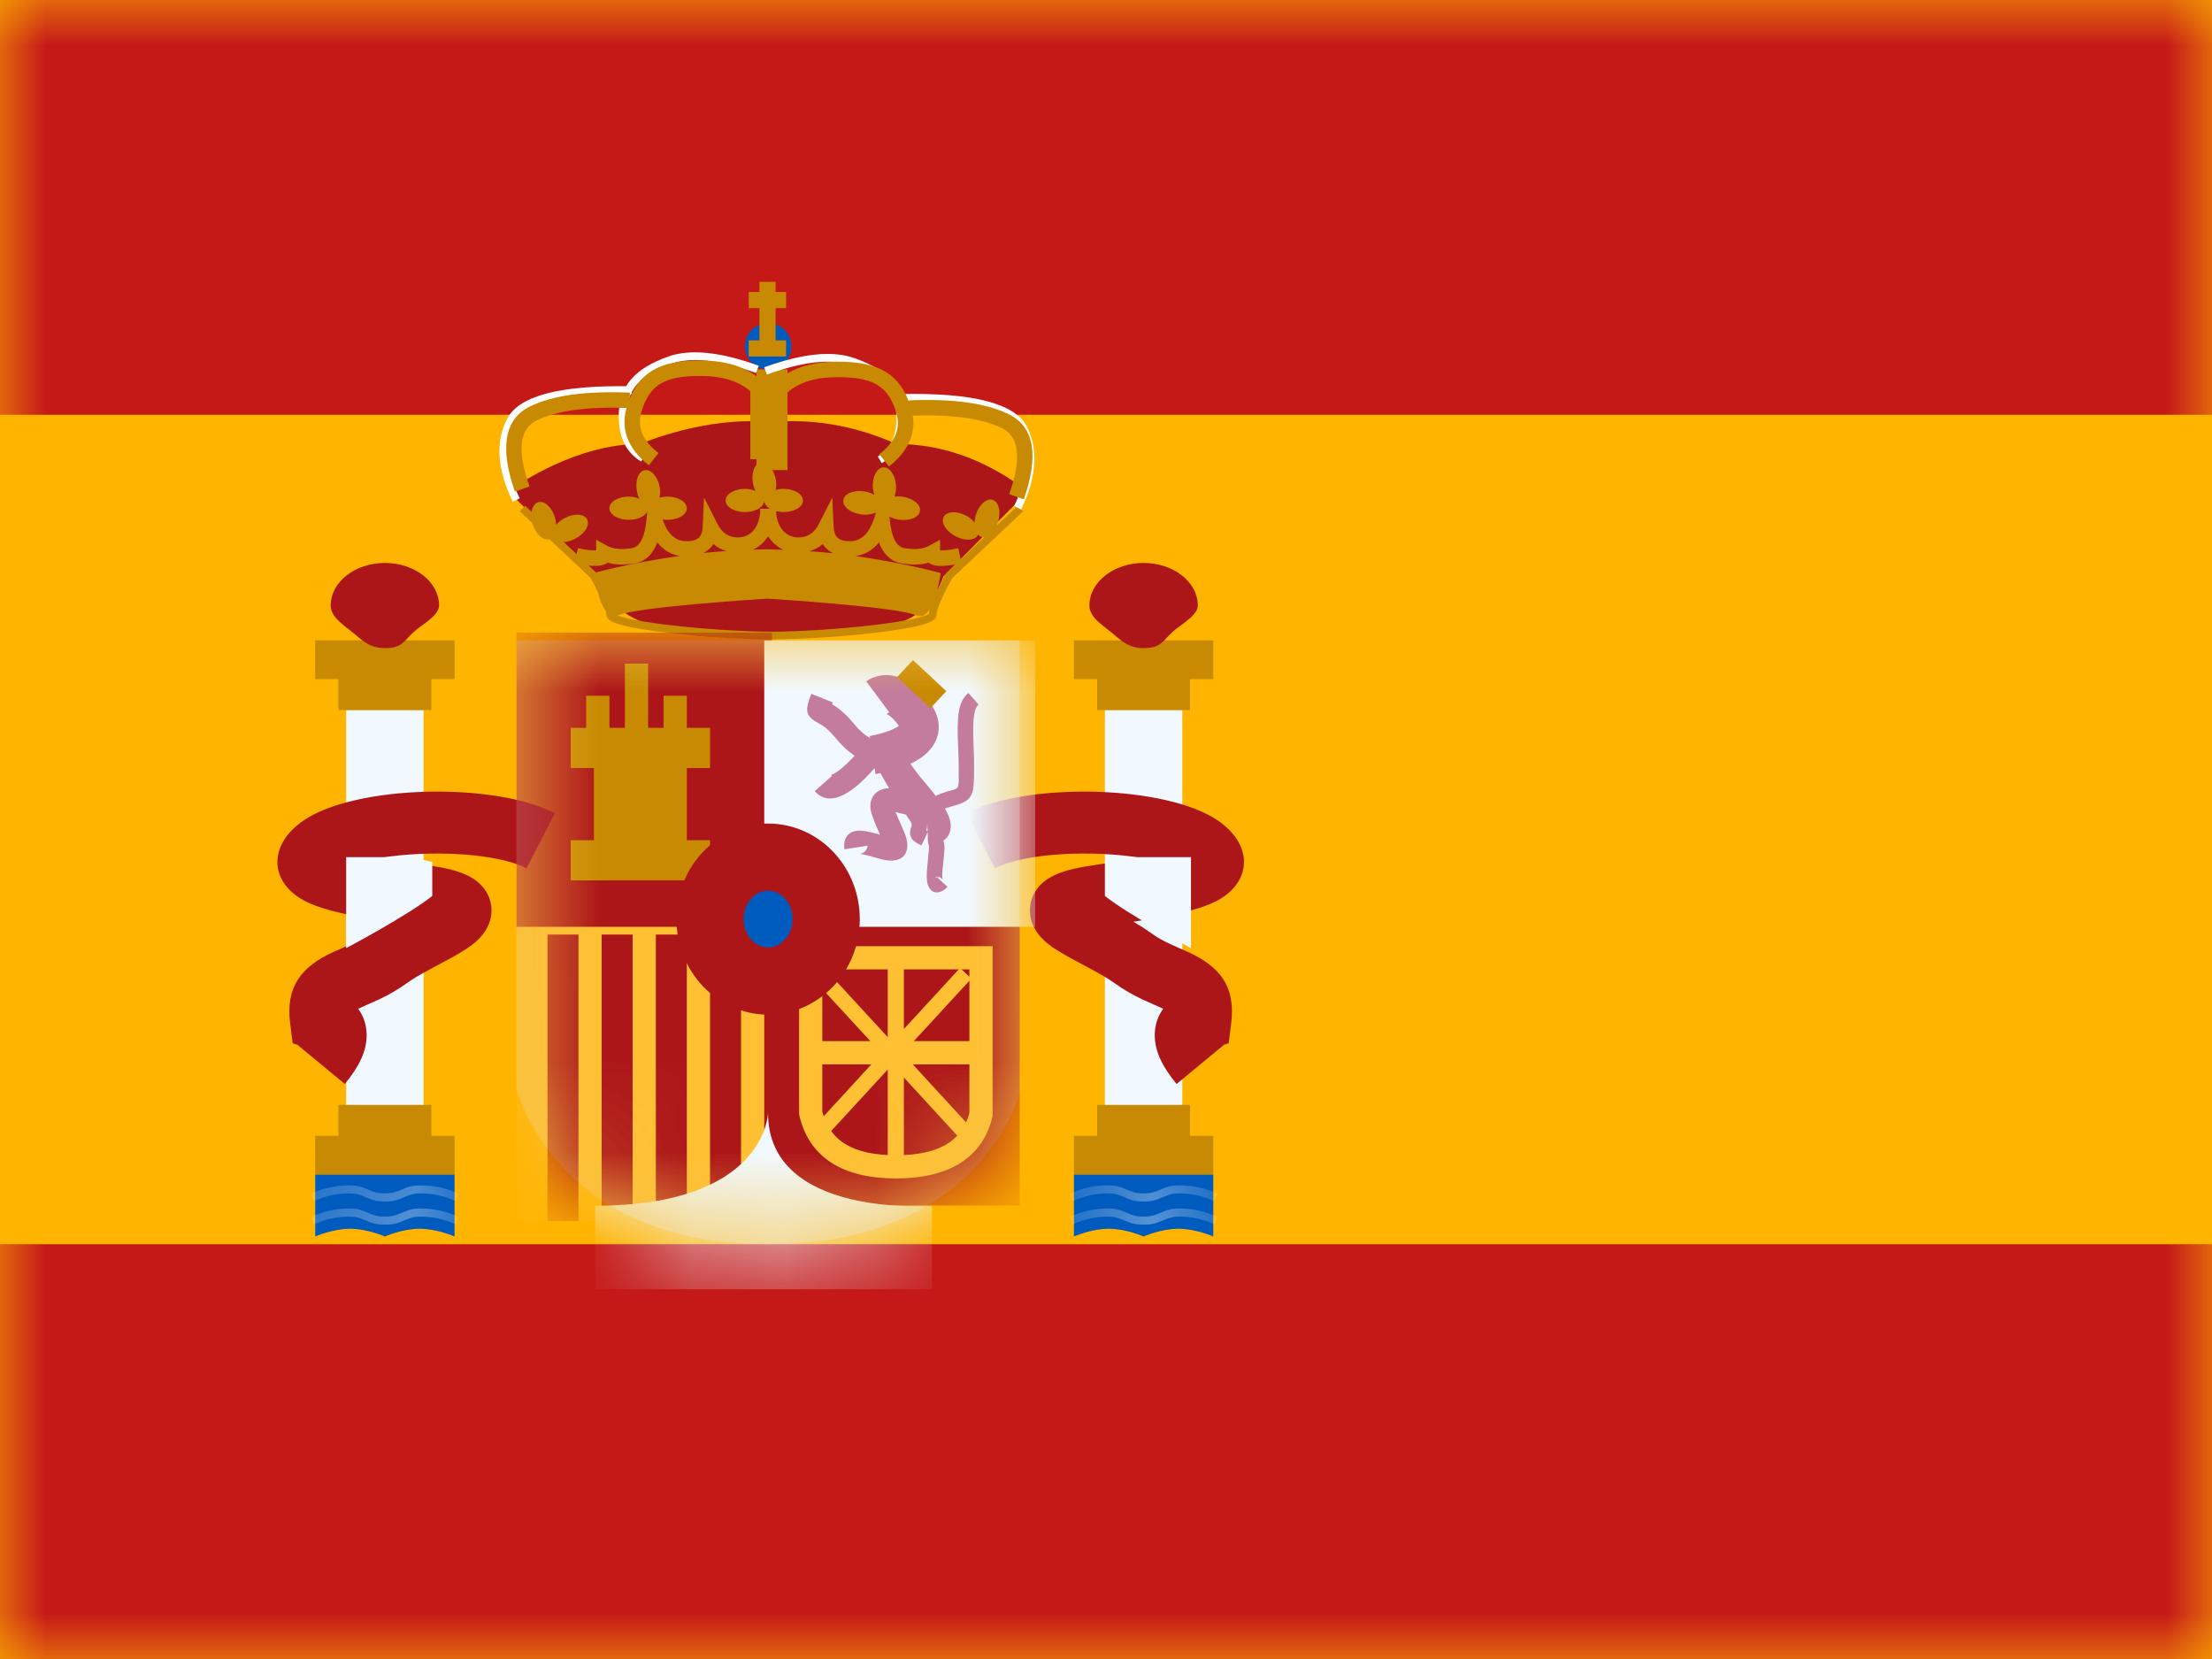 <svg width="24" height="18" viewBox="0 0 24 18" fill="none" xmlns="http://www.w3.org/2000/svg">
<rect x="0" y="0" width="24" height="18" fill="#333333" stroke="none"/>
<g clip-path="url(#clip0_2087_2964)">
<rect width="24" height="18" fill="white"/>
<path fill-rule="evenodd" clip-rule="evenodd" d="M0 0V18H24V0H0Z" fill="#FFB400"/>
<mask id="mask0_2087_2964" style="mask-type:luminance" maskUnits="userSpaceOnUse" x="0" y="0" width="24" height="18">
<path fill-rule="evenodd" clip-rule="evenodd" d="M0 0V18H24V0H0Z" fill="white"/>
</mask>
<g mask="url(#mask0_2087_2964)">
<path fill-rule="evenodd" clip-rule="evenodd" d="M0 0V4.5H24V0H0Z" fill="#C51918"/>
<path fill-rule="evenodd" clip-rule="evenodd" d="M0 13.5V18H24V13.5H0Z" fill="#C51918"/>
<rect x="3.756" y="7.704" width="0.84" height="4.368" fill="#F1F9FF"/>
<path d="M4.932 7.368H4.68V7.704H3.672V7.368H3.42V6.948H4.932V7.368Z" fill="#C88A02"/>
<path fill-rule="evenodd" clip-rule="evenodd" d="M4.68 12.324H4.932V12.744H3.42V12.324H3.672V11.988H4.68V12.324Z" fill="#C88A02"/>
<path fill-rule="evenodd" clip-rule="evenodd" d="M4.176 7.032C4.359 7.032 4.377 6.963 4.485 6.86C4.569 6.781 4.764 6.682 4.764 6.57C4.764 6.315 4.501 6.108 4.176 6.108C3.851 6.108 3.588 6.315 3.588 6.57C3.588 6.694 3.722 6.777 3.824 6.86C3.931 6.948 4.009 7.032 4.176 7.032Z" fill="#AD1619"/>
<path fill-rule="evenodd" clip-rule="evenodd" d="M3.42 12.744H4.932V13.416C4.932 13.416 4.743 13.332 4.554 13.332C4.365 13.332 4.176 13.416 4.176 13.416C4.176 13.416 3.987 13.332 3.798 13.332C3.609 13.332 3.42 13.416 3.42 13.416V12.744Z" fill="#005BBF"/>
<mask id="mask1_2087_2964" style="mask-type:luminance" maskUnits="userSpaceOnUse" x="3" y="12" width="2" height="2">
<path fill-rule="evenodd" clip-rule="evenodd" d="M3.42 12.744H4.932V13.416C4.932 13.416 4.743 13.332 4.554 13.332C4.365 13.332 4.176 13.416 4.176 13.416C4.176 13.416 3.987 13.332 3.798 13.332C3.609 13.332 3.42 13.416 3.42 13.416V12.744Z" fill="white"/>
</mask>
<g mask="url(#mask1_2087_2964)">
<path d="M3.406 13.284L3.373 13.203C3.509 13.143 3.646 13.112 3.783 13.112C3.871 13.112 3.917 13.125 3.996 13.16C4.065 13.19 4.101 13.2 4.176 13.2C4.251 13.2 4.287 13.19 4.356 13.16C4.435 13.125 4.481 13.112 4.569 13.112C4.706 13.112 4.843 13.143 4.979 13.203L4.946 13.284C4.82 13.228 4.695 13.2 4.569 13.2C4.494 13.2 4.458 13.21 4.389 13.24C4.311 13.275 4.264 13.287 4.176 13.287C4.088 13.287 4.041 13.275 3.963 13.24C3.894 13.21 3.858 13.2 3.783 13.2C3.658 13.2 3.532 13.228 3.406 13.284Z" fill="white"/>
<path d="M3.406 13.032L3.373 12.951C3.509 12.891 3.646 12.861 3.783 12.861C3.871 12.861 3.917 12.873 3.996 12.908C4.065 12.938 4.101 12.948 4.176 12.948C4.251 12.948 4.287 12.938 4.356 12.908C4.435 12.873 4.481 12.861 4.569 12.861C4.706 12.861 4.843 12.891 4.979 12.951L4.946 13.032C4.82 12.976 4.695 12.948 4.569 12.948C4.494 12.948 4.458 12.957 4.389 12.988C4.311 13.023 4.264 13.036 4.176 13.036C4.088 13.036 4.041 13.023 3.963 12.988C3.894 12.957 3.858 12.948 3.783 12.948C3.658 12.948 3.532 12.976 3.406 13.032Z" fill="white"/>
</g>
<rect x="11.988" y="7.704" width="0.84" height="4.368" fill="#F1F9FF"/>
<path d="M13.164 7.368H12.912V7.704H11.904V7.368H11.652V6.948H13.164V7.368Z" fill="#C88A02"/>
<path fill-rule="evenodd" clip-rule="evenodd" d="M12.912 12.324H13.164V12.744H11.652V12.324H11.904V11.988H12.912V12.324Z" fill="#C88A02"/>
<path fill-rule="evenodd" clip-rule="evenodd" d="M12.408 7.032C12.591 7.032 12.61 6.963 12.717 6.86C12.801 6.781 12.996 6.682 12.996 6.57C12.996 6.315 12.733 6.108 12.408 6.108C12.084 6.108 11.82 6.315 11.82 6.57C11.82 6.694 11.955 6.777 12.056 6.86C12.163 6.948 12.242 7.032 12.408 7.032Z" fill="#AD1619"/>
<path fill-rule="evenodd" clip-rule="evenodd" d="M11.652 12.744H13.164V13.416C13.164 13.416 12.975 13.332 12.786 13.332C12.597 13.332 12.408 13.416 12.408 13.416C12.408 13.416 12.219 13.332 12.03 13.332C11.841 13.332 11.652 13.416 11.652 13.416V12.744Z" fill="#005BBF"/>
<mask id="mask2_2087_2964" style="mask-type:luminance" maskUnits="userSpaceOnUse" x="11" y="12" width="3" height="2">
<path fill-rule="evenodd" clip-rule="evenodd" d="M11.652 12.744H13.164V13.416C13.164 13.416 12.975 13.332 12.786 13.332C12.597 13.332 12.408 13.416 12.408 13.416C12.408 13.416 12.219 13.332 12.03 13.332C11.841 13.332 11.652 13.416 11.652 13.416V12.744Z" fill="white"/>
</mask>
<g mask="url(#mask2_2087_2964)">
<path d="M11.638 13.284L11.605 13.203C11.741 13.143 11.878 13.112 12.015 13.112C12.103 13.112 12.149 13.125 12.228 13.16C12.297 13.19 12.332 13.2 12.408 13.2C12.483 13.2 12.519 13.19 12.588 13.16C12.667 13.125 12.713 13.112 12.801 13.112C12.938 13.112 13.075 13.143 13.211 13.203L13.178 13.284C13.052 13.228 12.926 13.2 12.801 13.2C12.726 13.2 12.69 13.21 12.621 13.24C12.543 13.275 12.496 13.287 12.408 13.287C12.319 13.287 12.273 13.275 12.195 13.24C12.126 13.21 12.09 13.2 12.015 13.2C11.889 13.2 11.764 13.228 11.638 13.284Z" fill="white"/>
<path d="M11.638 13.032L11.605 12.951C11.741 12.891 11.878 12.861 12.015 12.861C12.103 12.861 12.149 12.873 12.228 12.908C12.297 12.938 12.332 12.948 12.408 12.948C12.483 12.948 12.519 12.938 12.588 12.908C12.667 12.873 12.713 12.861 12.801 12.861C12.938 12.861 13.075 12.891 13.211 12.951L13.178 13.032C13.052 12.976 12.926 12.948 12.801 12.948C12.726 12.948 12.69 12.957 12.621 12.988C12.543 13.023 12.496 13.036 12.408 13.036C12.319 13.036 12.273 13.023 12.195 12.988C12.126 12.957 12.09 12.948 12.015 12.948C11.889 12.948 11.764 12.976 11.638 13.032Z" fill="white"/>
</g>
<path d="M3.291 8.904C3.853 8.517 5.359 8.482 6.021 8.823L5.713 9.421C5.389 9.253 4.651 9.221 4.135 9.307C4.213 9.321 4.301 9.335 4.399 9.35C4.46 9.36 4.674 9.393 4.694 9.396C4.901 9.428 5.042 9.47 5.146 9.541C5.359 9.686 5.39 9.947 5.238 10.139C5.174 10.22 5.09 10.281 4.964 10.354C4.923 10.378 4.879 10.402 4.82 10.433C4.808 10.44 4.706 10.494 4.676 10.511C4.555 10.575 4.475 10.623 4.416 10.666C4.323 10.733 4.228 10.788 4.12 10.84C4.063 10.867 3.9 10.938 3.896 10.94C3.892 10.942 3.889 10.944 3.886 10.945C3.944 11.024 3.978 11.12 3.978 11.232C3.978 11.409 3.893 11.577 3.741 11.761L3.226 11.335L3.176 11.32L3.148 11.104C3.098 10.707 3.268 10.488 3.617 10.329C3.626 10.325 3.784 10.256 3.829 10.234C3.903 10.199 3.964 10.163 4.021 10.122C4.076 10.081 4.137 10.043 4.209 10.001C3.776 9.931 3.543 9.88 3.363 9.802C2.934 9.617 2.879 9.188 3.291 8.904ZM10.485 8.823C11.146 8.482 12.653 8.517 13.216 8.904C13.628 9.188 13.573 9.617 13.144 9.802C12.964 9.88 12.73 9.931 12.297 10.001C12.369 10.043 12.43 10.081 12.486 10.122C12.543 10.163 12.604 10.199 12.678 10.234C12.723 10.256 12.881 10.325 12.89 10.329C13.239 10.488 13.409 10.707 13.358 11.104L13.331 11.32L13.281 11.335L12.766 11.761C12.614 11.577 12.529 11.409 12.529 11.232C12.529 11.12 12.563 11.024 12.621 10.945C12.618 10.944 12.615 10.942 12.611 10.94C12.609 10.939 12.444 10.867 12.387 10.84C12.279 10.788 12.184 10.733 12.091 10.666C12.031 10.623 11.952 10.575 11.831 10.511C11.801 10.495 11.699 10.44 11.687 10.433C11.628 10.402 11.584 10.378 11.543 10.354C11.416 10.281 11.333 10.22 11.269 10.139C11.117 9.947 11.148 9.686 11.36 9.541C11.465 9.47 11.605 9.428 11.812 9.396C11.829 9.394 12.046 9.36 12.107 9.35C12.206 9.335 12.294 9.321 12.372 9.307C11.856 9.221 11.118 9.253 10.794 9.421L10.485 8.823Z" fill="#AD1619"/>
<path d="M4.442 9.3L4.69 9.351V9.721C4.426 9.932 3.756 10.287 3.756 10.287V9.3H4.442Z" fill="#F1F9FF"/>
<path d="M12.236 9.3L11.988 9.351V9.721C12.252 9.932 12.922 10.287 12.922 10.287V9.3H12.236Z" fill="#F1F9FF"/>
<path d="M8.348 4.582C8.813 4.537 9.272 4.616 9.725 4.817C10.198 4.817 10.65 4.971 11.082 5.281V5.404L10.235 6.255C10.066 6.725 9.764 6.75 9.529 6.828C9.451 6.854 8.352 6.884 8.345 6.884V6.881C6.675 7.074 6.437 6.255 6.437 6.255L5.589 5.404V5.281C5.596 5.277 6.241 4.817 6.947 4.817C6.947 4.817 7.651 4.512 8.349 4.58C8.349 4.58 8.348 4.581 8.348 4.582Z" fill="#AD1619"/>
<path d="M9.653 5.626C9.671 5.835 9.728 5.933 9.812 5.947C9.927 5.966 10.015 5.957 10.076 5.924L10.2 5.857V5.971C10.239 5.975 10.306 5.968 10.397 5.948L10.423 6.069L11.043 5.487L11.1 5.549L10.33 6.274C10.217 6.48 10.161 6.617 10.161 6.674C10.161 6.761 9.935 6.813 9.496 6.865C9.151 6.907 8.745 6.932 8.413 6.937V6.939C8.398 6.939 8.384 6.938 8.37 6.938C8.356 6.938 8.342 6.939 8.329 6.939V6.937C7.996 6.933 7.589 6.907 7.245 6.865C6.805 6.813 6.58 6.761 6.58 6.674C6.58 6.661 6.576 6.645 6.57 6.624C6.533 6.574 6.506 6.5 6.487 6.428C6.465 6.382 6.441 6.33 6.411 6.274L6.24 6.112C6.239 6.112 6.237 6.113 6.236 6.112V6.109L5.64 5.549L5.698 5.487L6.256 6.013L6.271 5.948C6.362 5.968 6.429 5.975 6.468 5.971V5.857L6.592 5.924C6.653 5.957 6.741 5.966 6.856 5.947C6.94 5.934 6.997 5.835 7.016 5.626L7.054 5.204L7.18 5.609C7.237 5.792 7.325 5.872 7.449 5.872C7.57 5.872 7.618 5.828 7.624 5.716L7.639 5.399L7.783 5.682C7.834 5.784 7.906 5.831 8.007 5.831C8.152 5.831 8.249 5.709 8.249 5.52H8.419C8.419 5.709 8.517 5.831 8.662 5.831C8.763 5.831 8.835 5.784 8.886 5.682L9.03 5.399L9.045 5.716C9.051 5.828 9.099 5.872 9.22 5.872C9.344 5.872 9.432 5.792 9.489 5.609L9.615 5.204L9.653 5.626ZM8.324 6.495C8.103 6.509 6.893 6.59 6.709 6.676C6.707 6.677 6.703 6.677 6.701 6.678C6.728 6.688 6.764 6.7 6.81 6.71C6.918 6.735 7.072 6.759 7.254 6.781C7.61 6.824 8.033 6.851 8.37 6.854C8.706 6.851 9.13 6.824 9.486 6.781C9.668 6.759 9.822 6.735 9.93 6.71C9.985 6.698 10.027 6.686 10.055 6.674C10.065 6.67 10.073 6.665 10.078 6.662C10.079 6.647 10.082 6.63 10.087 6.61C10.049 6.67 10.003 6.705 9.94 6.676C9.756 6.59 8.54 6.509 8.324 6.495ZM9.536 5.885C9.469 5.97 9.383 6.019 9.281 6.033C9.824 6.11 10.207 6.218 10.207 6.218C10.207 6.218 10.192 6.313 10.165 6.418C10.191 6.363 10.221 6.298 10.259 6.228L10.267 6.217L10.365 6.124C10.227 6.149 10.127 6.148 10.075 6.105C9.992 6.129 9.896 6.131 9.786 6.113C9.668 6.094 9.585 6.015 9.536 5.885ZM7.132 5.885C7.083 6.015 7.001 6.094 6.883 6.113C6.773 6.131 6.676 6.129 6.593 6.105C6.552 6.138 6.482 6.145 6.387 6.136L6.467 6.211C6.56 6.186 6.909 6.097 7.375 6.032C7.278 6.016 7.197 5.967 7.132 5.885ZM8.927 5.902C8.885 5.94 8.836 5.965 8.783 5.981C8.871 5.987 8.957 5.994 9.041 6.003C8.993 5.98 8.955 5.946 8.927 5.902ZM7.741 5.902C7.714 5.945 7.677 5.977 7.631 6C7.712 5.991 7.795 5.985 7.88 5.979C7.829 5.963 7.781 5.938 7.741 5.902ZM8.334 5.818C8.292 5.883 8.237 5.934 8.168 5.964C8.209 5.963 8.25 5.962 8.291 5.961V5.96H8.358V5.961C8.406 5.962 8.454 5.963 8.501 5.965C8.432 5.934 8.376 5.884 8.334 5.818Z" fill="#C88A02"/>
<path fill-rule="evenodd" clip-rule="evenodd" d="M8.335 4.01C8.474 4.01 8.587 3.898 8.587 3.758C8.587 3.619 8.474 3.506 8.335 3.506C8.195 3.506 8.083 3.619 8.083 3.758C8.083 3.898 8.195 4.01 8.335 4.01Z" fill="#005BBF"/>
<path d="M6.035 5.693C6.058 5.666 6.088 5.641 6.125 5.622C6.228 5.567 6.337 5.573 6.37 5.634C6.402 5.696 6.346 5.79 6.244 5.844C6.142 5.898 6.032 5.892 5.999 5.832C5.999 5.83 5.997 5.827 5.997 5.826C5.986 5.837 5.975 5.846 5.961 5.85C5.895 5.87 5.814 5.797 5.78 5.686C5.746 5.575 5.773 5.469 5.839 5.449C5.906 5.429 5.987 5.502 6.021 5.613C6.029 5.64 6.033 5.667 6.035 5.693ZM10.77 5.423C10.836 5.444 10.863 5.55 10.829 5.661C10.796 5.772 10.713 5.845 10.647 5.825C10.633 5.82 10.621 5.812 10.611 5.8C10.61 5.802 10.611 5.804 10.61 5.805C10.577 5.867 10.468 5.872 10.366 5.818C10.263 5.763 10.206 5.669 10.239 5.608C10.271 5.547 10.382 5.541 10.484 5.595C10.521 5.615 10.551 5.642 10.574 5.669C10.575 5.643 10.58 5.615 10.588 5.586C10.622 5.476 10.704 5.403 10.77 5.423ZM6.994 5.101C7.062 5.088 7.136 5.17 7.158 5.284C7.166 5.325 7.163 5.364 7.157 5.399C7.183 5.392 7.211 5.388 7.242 5.388C7.357 5.388 7.451 5.445 7.452 5.514C7.452 5.584 7.358 5.64 7.242 5.64C7.126 5.64 7.032 5.584 7.032 5.514C7.032 5.513 7.032 5.511 7.032 5.509H7.031C7.031 5.511 7.032 5.512 7.032 5.514C7.032 5.584 6.938 5.64 6.822 5.64C6.706 5.64 6.612 5.584 6.612 5.514C6.612 5.445 6.706 5.388 6.822 5.388C6.865 5.388 6.904 5.398 6.937 5.412C6.926 5.388 6.916 5.361 6.911 5.332C6.889 5.218 6.925 5.115 6.994 5.101ZM9.585 5.071C9.655 5.067 9.716 5.158 9.722 5.274C9.724 5.316 9.716 5.355 9.705 5.388C9.731 5.385 9.761 5.385 9.791 5.389C9.906 5.405 9.992 5.475 9.982 5.543C9.972 5.612 9.871 5.655 9.756 5.639C9.641 5.623 9.556 5.554 9.566 5.485C9.566 5.483 9.567 5.482 9.567 5.48L9.565 5.479C9.565 5.481 9.566 5.483 9.566 5.485C9.556 5.554 9.455 5.597 9.34 5.581C9.225 5.564 9.14 5.495 9.15 5.426C9.16 5.357 9.261 5.314 9.375 5.331C9.418 5.337 9.455 5.352 9.486 5.37C9.478 5.344 9.472 5.316 9.47 5.287C9.464 5.171 9.516 5.074 9.585 5.071ZM8.254 5.017C8.323 5.004 8.395 5.086 8.417 5.2C8.425 5.241 8.423 5.28 8.416 5.315C8.443 5.308 8.472 5.304 8.502 5.304C8.618 5.304 8.712 5.361 8.712 5.43C8.712 5.5 8.618 5.556 8.502 5.556C8.386 5.556 8.292 5.5 8.292 5.43C8.292 5.429 8.292 5.427 8.292 5.425H8.291C8.292 5.427 8.292 5.429 8.292 5.43C8.292 5.5 8.198 5.556 8.082 5.556C7.966 5.556 7.873 5.5 7.873 5.43C7.873 5.361 7.967 5.304 8.082 5.304C8.125 5.304 8.164 5.314 8.197 5.327C8.185 5.303 8.176 5.276 8.17 5.248C8.148 5.134 8.186 5.03 8.254 5.017Z" fill="#C88A02"/>
<path d="M8.415 3.168H8.529V3.343H8.415V3.693H8.529V3.868H8.124V3.693H8.24V3.343H8.124V3.168H8.24V3.058H8.415V3.168Z" fill="#C88A02"/>
<rect x="8.208" y="4.008" width="0.336" height="1.092" fill="#C88A02"/>
<path d="M6.856 4.191L6.854 4.275C6.109 4.262 5.682 4.371 5.574 4.587C5.462 4.811 5.482 5.084 5.639 5.407L5.564 5.444C5.396 5.099 5.373 4.8 5.499 4.55C5.627 4.292 6.079 4.177 6.856 4.191Z" fill="white"/>
<path d="M7 4.936L6.957 5.008C6.795 4.911 6.713 4.746 6.713 4.518C6.713 4.191 6.882 3.999 7.255 3.867C7.493 3.784 7.818 3.818 8.232 3.968L8.203 4.047C7.806 3.903 7.499 3.87 7.283 3.947C6.941 4.067 6.797 4.23 6.797 4.518C6.797 4.718 6.865 4.855 7 4.936Z" fill="white"/>
<path d="M5.745 5.278L5.587 5.334C5.422 4.866 5.469 4.548 5.75 4.41C5.998 4.289 6.359 4.24 6.835 4.26L6.828 4.427C6.377 4.409 6.042 4.455 5.824 4.561C5.639 4.651 5.606 4.88 5.745 5.278Z" fill="#C88A02"/>
<path d="M7.597 4.079C7.213 4.079 7.055 4.173 6.965 4.449C6.908 4.625 6.963 4.775 7.144 4.915L7.041 5.048C6.807 4.867 6.725 4.644 6.806 4.397C6.92 4.045 7.146 3.911 7.597 3.911C7.893 3.911 8.124 3.989 8.284 4.147L8.309 4.172V4.982H8.141V4.244C8.016 4.135 7.836 4.079 7.597 4.079Z" fill="#C88A02"/>
<path d="M9.787 4.275L9.788 4.359C10.533 4.346 10.96 4.455 11.069 4.671C11.181 4.895 11.16 5.168 11.003 5.491L11.079 5.528C11.246 5.183 11.269 4.884 11.144 4.634C11.015 4.376 10.563 4.261 9.787 4.275Z" fill="white"/>
<path d="M9.524 4.953L9.567 5.025C9.729 4.929 9.811 4.763 9.811 4.535C9.811 4.208 9.642 4.016 9.269 3.885C9.031 3.801 8.706 3.835 8.292 3.985L8.321 4.064C8.718 3.92 9.025 3.888 9.241 3.964C9.583 4.085 9.727 4.248 9.727 4.535C9.727 4.735 9.659 4.873 9.524 4.953Z" fill="white"/>
<path d="M10.95 5.362L11.108 5.418C11.272 4.95 11.226 4.631 10.944 4.494C10.697 4.373 10.336 4.324 9.86 4.344L9.867 4.511C10.317 4.493 10.653 4.539 10.871 4.645C11.055 4.735 11.089 4.964 10.95 5.362Z" fill="#C88A02"/>
<path d="M9.088 4.092C9.472 4.092 9.63 4.186 9.72 4.462C9.778 4.638 9.722 4.788 9.541 4.928L9.645 5.061C9.878 4.879 9.961 4.657 9.88 4.41C9.765 4.058 9.54 3.924 9.088 3.924C8.792 3.924 8.562 4.002 8.401 4.16L8.376 4.185V4.995H8.544V4.257C8.67 4.148 8.85 4.092 9.088 4.092Z" fill="#C88A02"/>
<path opacity="0.3" fill-rule="evenodd" clip-rule="evenodd" d="M5.604 6.948H11.064V11.854C11.064 11.854 10.658 13.5 8.334 13.5C6.01 13.5 5.604 11.81 5.604 11.81V6.948Z" fill="#E1E5E8"/>
<mask id="mask3_2087_2964" style="mask-type:luminance" maskUnits="userSpaceOnUse" x="5" y="6" width="7" height="8">
<path fill-rule="evenodd" clip-rule="evenodd" d="M5.604 6.948H11.064V11.854C11.064 11.854 10.658 13.5 8.334 13.5C6.01 13.5 5.604 11.81 5.604 11.81V6.948Z" fill="white"/>
</mask>
<g mask="url(#mask3_2087_2964)">
<rect x="5.604" y="9.972" width="2.772" height="3.276" fill="#FFC034"/>
<rect x="5.94" y="10.14" width="0.336" height="3.108" fill="#AD1619"/>
<rect x="7.116" y="10.14" width="0.336" height="3.108" fill="#AD1619"/>
<rect x="6.528" y="10.14" width="0.336" height="3.108" fill="#AD1619"/>
<rect x="7.704" y="10.14" width="0.336" height="3.108" fill="#AD1619"/>
<rect x="5.604" y="6.864" width="2.772" height="3.192" fill="#AD1619"/>
<rect x="8.292" y="9.888" width="2.772" height="3.192" fill="#AD1619"/>
<rect x="8.292" y="6.948" width="2.94" height="3.108" fill="#F1F9FF"/>
<path d="M7.032 7.897H7.2V7.549H7.452V7.897H7.704V8.333H7.452V9.116H7.704V9.552H6.192V9.116H6.444V8.333H6.192V7.897H6.36V7.549H6.612V7.897H6.78V7.2H7.032V7.897Z" fill="#C88A02"/>
<path d="M9.47 7.353C9.67 7.273 9.902 7.357 10.1 7.639C10.213 7.8 10.213 7.978 10.103 8.119C10.047 8.19 9.971 8.243 9.878 8.287C9.949 8.386 9.991 8.442 10.064 8.524C10.098 8.563 10.126 8.602 10.153 8.636C10.18 8.621 10.213 8.608 10.255 8.595C10.261 8.593 10.269 8.591 10.275 8.589C10.301 8.582 10.321 8.577 10.336 8.572C10.388 8.554 10.399 8.554 10.402 8.47V8.322C10.401 8.271 10.401 8.229 10.397 8.13C10.396 8.126 10.396 8.124 10.396 8.12C10.38 7.757 10.395 7.618 10.506 7.518L10.617 7.643C10.564 7.692 10.551 7.818 10.564 8.113C10.564 8.117 10.564 8.118 10.565 8.123C10.569 8.224 10.569 8.268 10.569 8.322C10.569 8.338 10.569 8.339 10.569 8.354C10.57 8.621 10.55 8.677 10.389 8.731C10.37 8.737 10.349 8.744 10.32 8.751C10.315 8.753 10.308 8.755 10.303 8.756C10.28 8.763 10.264 8.768 10.252 8.773C10.268 8.799 10.28 8.824 10.29 8.847C10.336 8.957 10.321 9.062 10.236 9.121L10.237 9.124C10.238 9.126 10.239 9.129 10.241 9.138C10.251 9.178 10.25 9.218 10.232 9.379C10.221 9.469 10.221 9.529 10.227 9.545C10.221 9.53 10.201 9.516 10.174 9.515L10.167 9.508C10.166 9.51 10.164 9.512 10.162 9.513H10.163C10.167 9.513 10.171 9.515 10.174 9.515L10.178 9.519C10.175 9.52 10.172 9.52 10.17 9.521L10.161 9.513C10.155 9.52 10.15 9.526 10.147 9.529C10.151 9.526 10.16 9.523 10.17 9.521L10.28 9.622C10.21 9.699 10.108 9.713 10.068 9.603C10.051 9.554 10.051 9.476 10.065 9.36C10.08 9.223 10.081 9.19 10.078 9.178C10.077 9.172 10.075 9.165 10.073 9.159C10.067 9.13 10.065 9.092 10.065 9.029L9.998 9.173C9.924 9.139 9.885 9.108 9.875 9.053C9.872 9.034 9.874 9.016 9.879 8.998C9.881 8.989 9.884 8.981 9.888 8.971C9.897 8.947 9.895 8.932 9.857 8.88C9.847 8.868 9.84 8.853 9.83 8.839L9.717 8.811C9.726 8.835 9.737 8.861 9.75 8.89C9.753 8.897 9.796 8.993 9.807 9.019C9.829 9.073 9.841 9.113 9.844 9.154C9.854 9.326 9.715 9.368 9.541 9.317C9.412 9.279 9.346 9.264 9.327 9.264C9.385 9.263 9.416 9.2 9.412 9.176L9.163 9.215C9.146 9.108 9.193 9.016 9.32 9.012C9.369 9.011 9.431 9.023 9.548 9.056C9.54 9.038 9.531 9.017 9.52 8.992C9.492 8.928 9.472 8.877 9.456 8.826C9.412 8.681 9.485 8.568 9.625 8.553C9.632 8.553 9.639 8.553 9.647 8.552C9.616 8.502 9.585 8.447 9.552 8.388C9.533 8.392 9.515 8.397 9.499 8.4L9.489 8.335C9.419 8.413 9.349 8.486 9.279 8.541C9.112 8.672 8.957 8.716 8.84 8.584L9.028 8.417C9.022 8.41 9.012 8.408 9.018 8.407C9.043 8.4 9.08 8.377 9.124 8.342C9.171 8.305 9.221 8.255 9.273 8.2C9.202 8.153 9.133 8.089 9.066 8.007C9.015 7.946 8.971 7.904 8.929 7.875C8.908 7.861 8.847 7.828 8.838 7.822C8.734 7.752 8.74 7.686 8.803 7.528L9.036 7.621C9.033 7.628 9.031 7.635 9.028 7.641C9.043 7.65 9.059 7.66 9.071 7.668C9.133 7.711 9.195 7.768 9.26 7.847C9.324 7.926 9.384 7.977 9.44 8.007L9.437 7.985C9.448 7.983 9.471 7.979 9.501 7.972C9.552 7.961 9.602 7.946 9.648 7.929C9.695 7.911 9.731 7.892 9.753 7.876C9.697 7.797 9.651 7.759 9.62 7.748C9.616 7.746 9.62 7.746 9.625 7.744C9.631 7.741 9.639 7.737 9.649 7.73L9.399 7.392C9.416 7.379 9.44 7.365 9.47 7.353ZM10.06 8.958C10.059 8.977 10.056 8.994 10.051 9.012C10.055 9.014 10.059 9.016 10.064 9.018C10.064 9.016 10.064 9.014 10.064 9.011C10.064 8.99 10.062 8.971 10.062 8.949C10.061 8.947 10.059 8.946 10.058 8.944L10.06 8.958Z" fill="#C37C9C"/>
<path d="M9.734 7.346L9.906 7.162L10.267 7.499L10.095 7.684L9.734 7.346Z" fill="#C88A02"/>
<path d="M10.77 12.105L10.767 12.12C10.66 12.563 10.297 12.786 9.72 12.786C9.142 12.786 8.779 12.557 8.673 12.104L8.67 12.089V10.266H10.77V12.105ZM8.922 12.06C9.002 12.378 9.256 12.534 9.72 12.534C10.184 12.534 10.437 12.382 10.518 12.075V10.518H8.922V12.06Z" fill="#FFC034"/>
<path d="M9.807 11.165L10.416 10.503L10.54 10.617L9.915 11.296H10.614V11.548H9.903L10.54 12.241L10.416 12.354L9.807 11.691V12.579H9.632V11.604L8.942 12.354L8.818 12.241L9.454 11.548H8.877V11.296H9.443L8.818 10.617L8.942 10.503L9.632 11.253V10.42H9.807V11.165Z" fill="#FFC034"/>
<path fill-rule="evenodd" clip-rule="evenodd" d="M10.112 13.082C10.112 13.082 8.333 13.222 8.333 12.075C8.333 12.075 8.316 13.082 6.458 13.082V13.988H10.112V13.082Z" fill="#F1F9FF"/>
<path fill-rule="evenodd" clip-rule="evenodd" d="M8.334 10.644C8.682 10.644 8.964 10.343 8.964 9.972C8.964 9.601 8.682 9.3 8.334 9.3C7.986 9.3 7.704 9.601 7.704 9.972C7.704 10.343 7.986 10.644 8.334 10.644Z" fill="#005BBF" stroke="#AD1619" stroke-width="0.729"/>
</g>
</g>
</g>
<defs>
<clipPath id="clip0_2087_2964">
<rect width="24" height="18" fill="white"/>
</clipPath>
</defs>
</svg>
